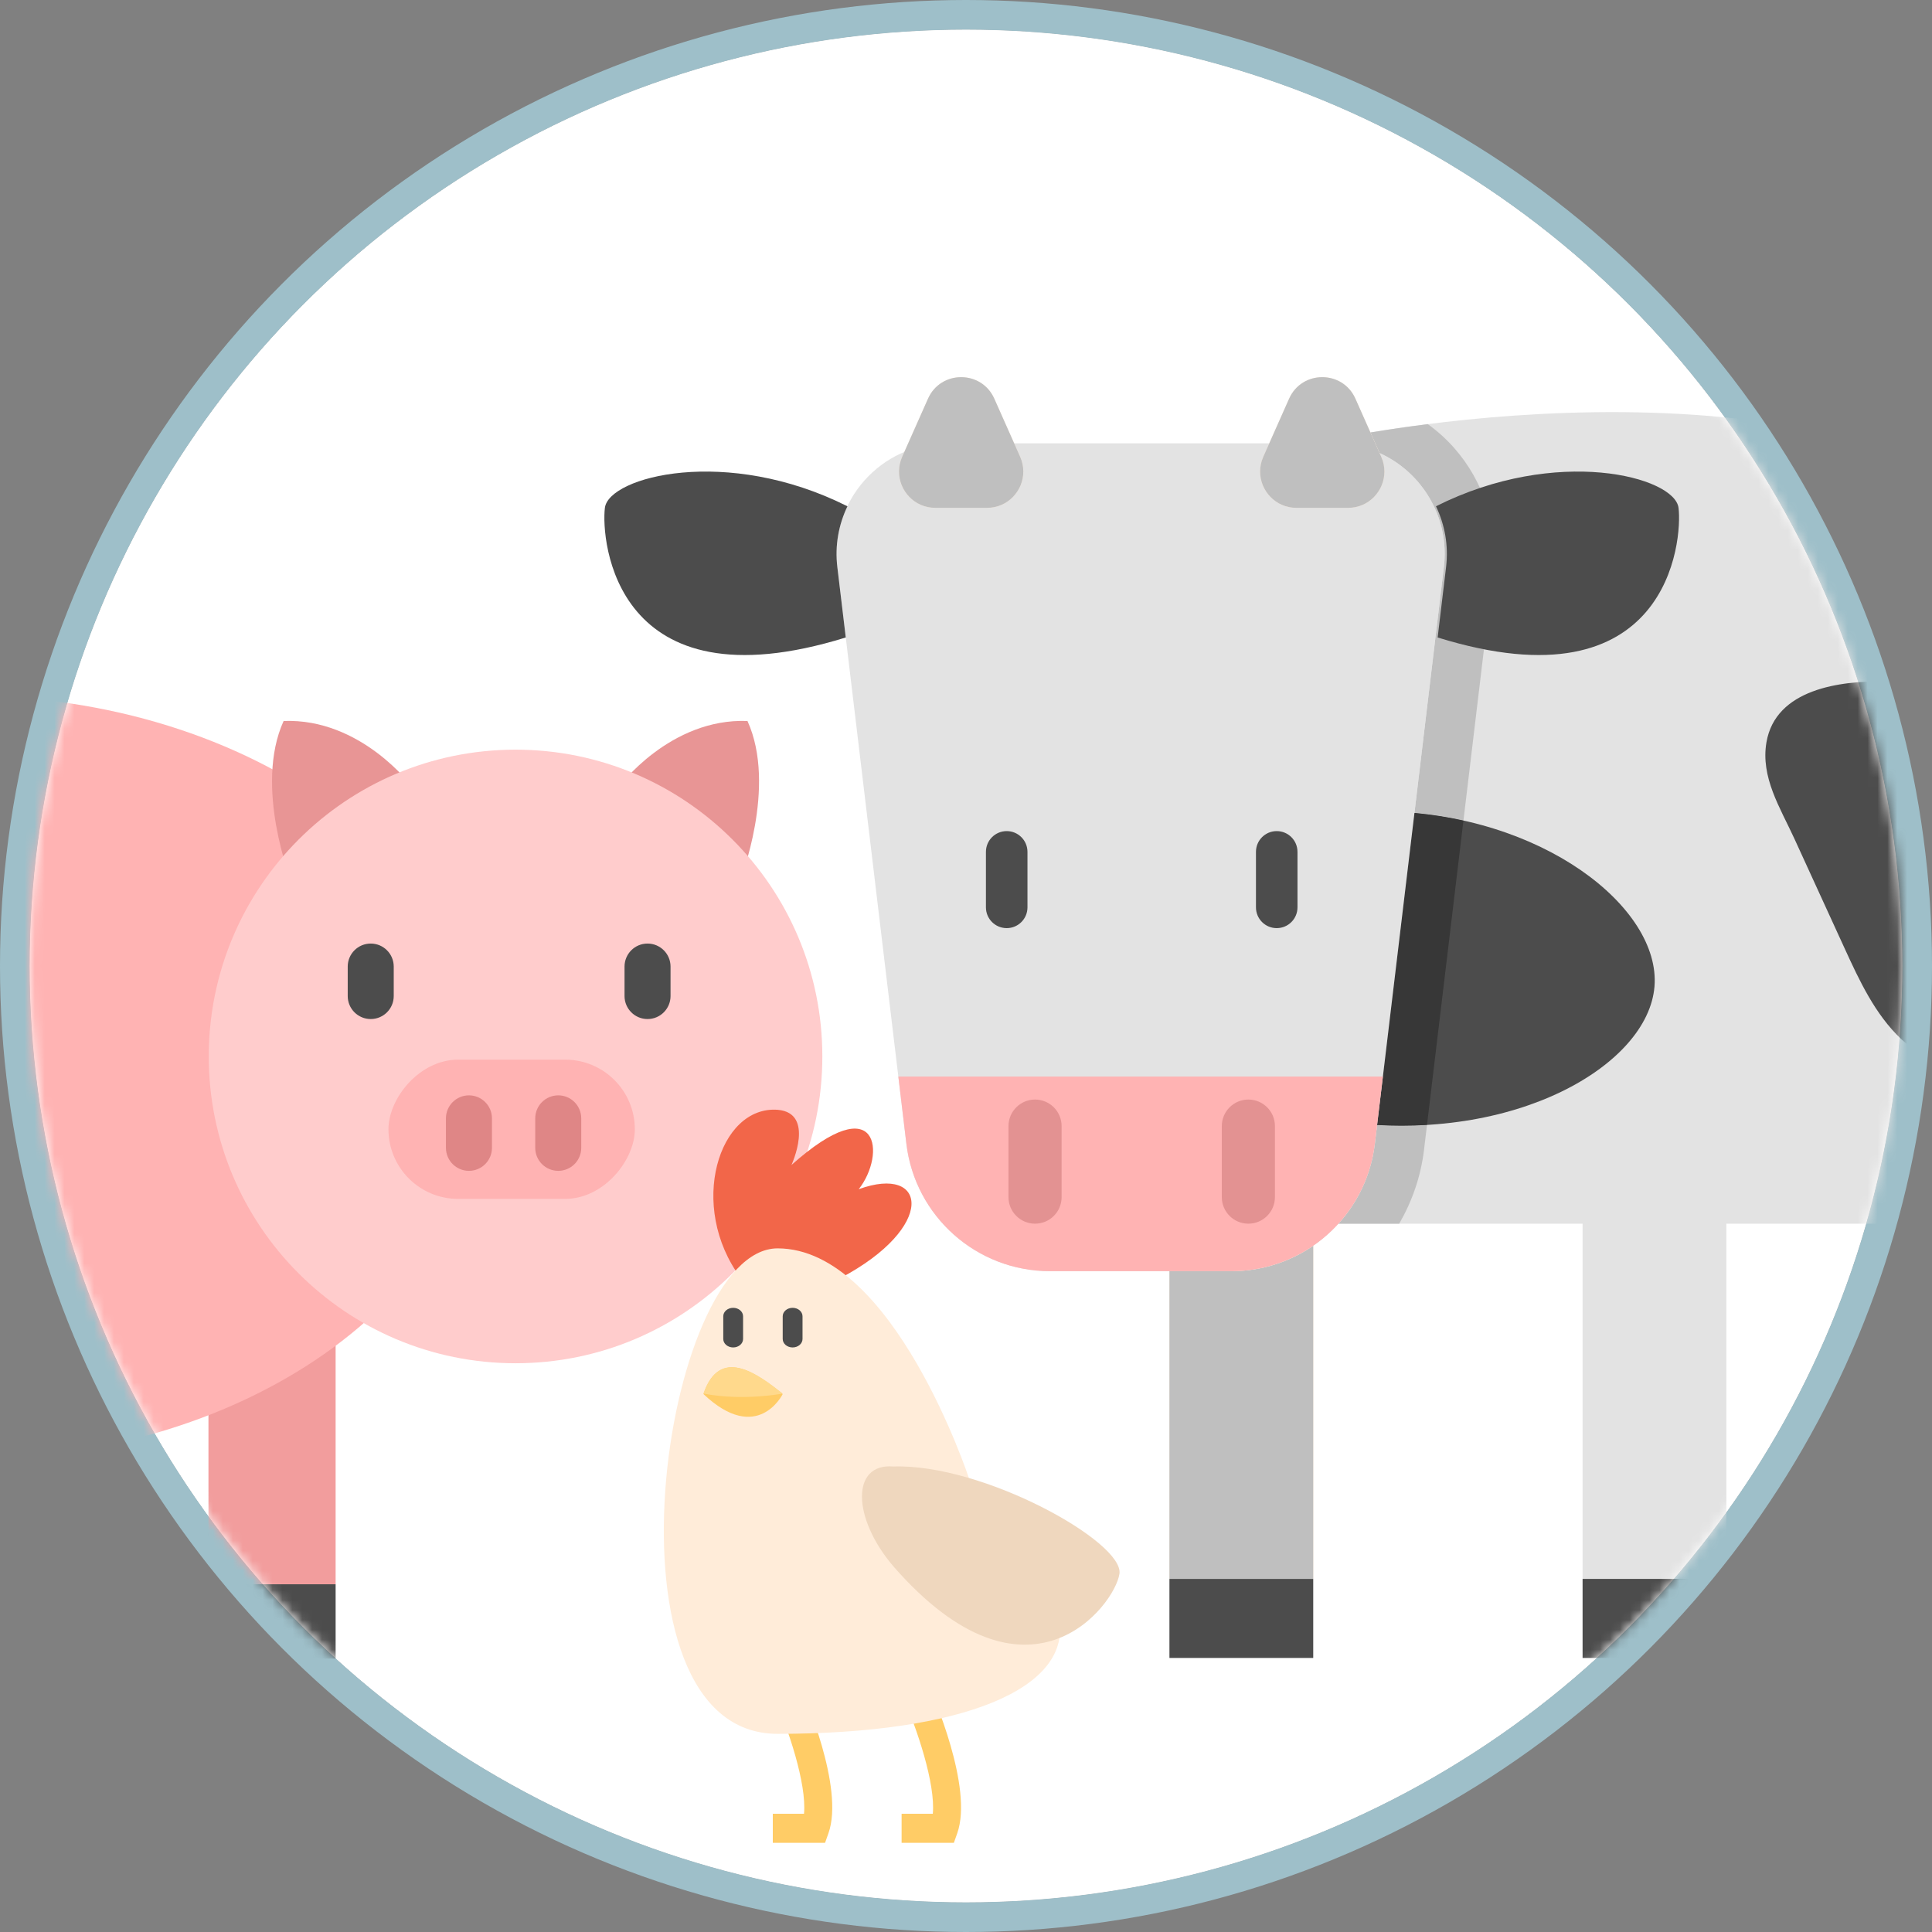 <?xml version="1.0" encoding="UTF-8"?>
<svg width="195px" height="195px" viewBox="0 0 195 195" version="1.1" xmlns="http://www.w3.org/2000/svg" xmlns:xlink="http://www.w3.org/1999/xlink">
    <rect x="0" y="0" width="195" height="195" fill="#808080" stroke="none"/>
    <!-- Generator: Sketch 48.2 (47327) - http://www.bohemiancoding.com/sketch -->
    <title>drawing</title>
    <desc>Created with Sketch.</desc>
    <defs>
        <circle id="path-1" cx="174.5" cy="94.5" r="94.5"></circle>
    </defs>
    <g id="Aquakat_MoA" stroke="none" stroke-width="1" fill="none" fill-rule="evenodd" transform="translate(-525, -117)">
        <g id="Aquakat" transform="translate(82, 88)">
            <g id="Livestock" transform="translate(159, 32)">
                <g id="drawing" transform="translate(207, 0)">
                    <mask id="mask-2" fill="white">
                        <use xlink:href="#path-1"></use>
                    </mask>
                    <g id="Mask">
                        <use fill="#FFFFFF" fill-rule="evenodd" xlink:href="#path-1"></use>
                        <circle stroke="#9EBFC9" stroke-width="3" cx="174.5" cy="94.5" r="96"></circle>
                        <circle stroke="#FFFFFF" stroke-width="20" cx="174.5" cy="94.5" r="84.5"></circle>
                    </g>
                    <g id="pig" mask="url(#mask-2)">
                        <g transform="translate(80, 116) scale(-1, 1) translate(-80, -116) translate(0, 67)">
                            <polygon id="Fill-101" fill="#F29D9D" points="49.125 89.903 61.96 89.903 61.96 63.048 49.125 63.048"></polygon>
                            <path d="M138.964,38.759 C138.964,60.047 115.467,77.304 86.482,77.304 C57.497,77.304 33.999,60.047 33.999,38.759 C33.999,17.47 57.497,0.213 86.482,0.213 C115.467,0.213 138.964,17.47 138.964,38.759" id="Fill-102" fill="#FFB3B3"></path>
                            <path d="M20.52,9.403 C20.52,9.403 15.395,2.469 7.556,2.77 C4.541,9.403 8.31,18.9 8.31,18.9 L20.52,9.403" id="Fill-103" fill="#E89595"></path>
                            <path d="M41.41,9.403 C41.41,9.403 46.535,2.469 54.374,2.77 C57.389,9.403 53.62,18.9 53.62,18.9 L41.41,9.403" id="Fill-104" fill="#E89595"></path>
                            <path d="M61.929,36.63 C61.929,53.731 48.066,67.595 30.965,67.595 C13.864,67.595 0,53.731 0,36.63 C0,19.528 13.864,5.665 30.965,5.665 C48.066,5.665 61.929,19.528 61.929,36.63" id="Fill-105" fill="#FFCCCC"></path>
                            <polygon id="Fill-111" fill="#FFB3B3" points="71.485 89.903 84.32 89.903 84.32 63.048 71.485 63.048"></polygon>
                            <polygon id="Fill-112" fill="#4C4C4C" points="71.485 97.407 84.32 97.407 84.32 89.903 71.485 89.903"></polygon>
                            <polygon id="Fill-114" fill="#4C4C4C" points="49.125 97.407 61.96 97.407 61.96 89.903 49.125 89.903"></polygon>
                            <rect id="Rectangle-2" fill="#FFB3B3" x="18.926" y="36.951" width="24.867" height="14.055" rx="7.028"></rect>
                            <path d="M33.346,42.878 L33.346,45.853 C33.346,47.136 34.386,48.175 35.668,48.175 L35.668,48.175 C36.951,48.175 37.99,47.136 37.99,45.853 L37.99,42.878 C37.99,41.596 36.951,40.556 35.668,40.556 L35.668,40.556 C34.386,40.556 33.346,41.596 33.346,42.878 Z" id="Fill-106" fill="#DF8686"></path>
                            <path d="M43.26,27.557 L43.26,30.532 C43.26,31.814 44.3,32.854 45.582,32.854 L45.582,32.854 C46.864,32.854 47.904,31.814 47.904,30.532 L47.904,27.557 C47.904,26.275 46.864,25.235 45.582,25.235 L45.582,25.235 C44.3,25.235 43.26,26.275 43.26,27.557 Z" id="Fill-106" fill="#4C4C4C"></path>
                            <path d="M15.321,27.557 L15.321,30.532 C15.321,31.814 16.361,32.854 17.643,32.854 L17.643,32.854 C18.926,32.854 19.965,31.814 19.965,30.532 L19.965,27.557 C19.965,26.275 18.926,25.235 17.643,25.235 L17.643,25.235 C16.361,25.235 15.321,26.275 15.321,27.557 Z" id="Fill-106" fill="#4C4C4C"></path>
                            <path d="M24.334,42.878 L24.334,45.853 C24.334,47.136 25.373,48.175 26.656,48.175 L26.656,48.175 C27.938,48.175 28.978,47.136 28.978,45.853 L28.978,42.878 C28.978,41.596 27.938,40.556 26.656,40.556 L26.656,40.556 C25.373,40.556 24.334,41.596 24.334,42.878 Z" id="Fill-106" fill="#DF8686"></path>
                        </g>
                    </g>
                    <g id="cow-color" mask="url(#mask-2)">
                        <g transform="translate(138, 35)">
                            <polygon id="Fill-260" fill="#FFECD9" points="57.033 121.361 71.547 121.361 71.547 76.419 57.033 76.419"></polygon>
                            <path d="M71.547,121.361 L57.033,121.361 L57.033,90.302 L63.282,90.302 C66.334,90.302 69.187,89.359 71.547,87.735 L71.547,121.361" id="Fill-262" fill="#BFBFBF"></path>
                            <path d="M71.565,6.746 C71.565,6.746 116.143,-3.622 142.809,13.257 C184.063,0.129 200.317,19.718 203.652,32.221 C206.986,44.724 203.652,85.508 203.652,85.508 L55.514,85.508 L71.565,6.746" id="Fill-263" fill="#E3E3E3"></path>
                            <path d="M78.731,43.891 C94.626,44.14 106.643,53.605 105.99,61.575 C105.337,69.546 91.873,77.361 74.949,75.275 L78.731,43.891" id="Fill-264" fill="#4C4C4C"></path>
                            <path d="M80.224,85.508 L74.092,85.508 C76.063,83.335 77.392,80.555 77.764,77.45 L77.992,75.548 C78.828,75.594 79.653,75.617 80.467,75.617 C81.335,75.617 82.189,75.591 83.03,75.541 L82.73,78.045 C82.405,80.755 81.52,83.27 80.224,85.508 M86.708,44.819 C85.122,44.467 83.47,44.207 81.762,44.052 L84.733,19.234 C85.333,14.223 82.529,9.666 78.244,7.729 L77.32,5.651 C78.965,5.379 80.916,5.086 83.109,4.808 C84.062,5.495 84.947,6.285 85.74,7.178 C88.805,10.632 90.248,15.243 89.7,19.828 L86.708,44.819" id="Fill-265" fill="#BFBFBF"></path>
                            <path d="M80.467,75.617 C79.653,75.617 78.828,75.594 77.992,75.548 L81.762,44.052 C83.47,44.207 85.122,44.467 86.708,44.819 L83.03,75.541 C82.189,75.591 81.335,75.617 80.467,75.617" id="Fill-266" fill="#373737"></path>
                            <path d="M73.651,6.746 L34.596,6.746 C27.906,6.746 22.719,12.591 23.514,19.234 L30.483,77.45 C31.361,84.782 37.581,90.302 44.966,90.302 L63.282,90.302 C70.667,90.302 76.886,84.782 77.764,77.45 L84.733,19.234 C85.529,12.591 80.341,6.746 73.651,6.746" id="Fill-267" fill="#E3E3E3"></path>
                            <path d="M29.67,70.657 L30.483,77.45 C31.361,84.782 37.581,90.302 44.965,90.302 L63.282,90.302 C70.667,90.302 76.886,84.782 77.764,77.45 L78.577,70.657 L29.67,70.657" id="Fill-268" fill="#FFB3B3"></path>
                            <path d="M40.608,45.884 C39.45,45.884 38.512,46.822 38.512,47.979 L38.512,53.582 C38.512,54.74 39.45,55.678 40.608,55.678 C41.765,55.678 42.704,54.74 42.704,53.582 L42.704,47.979 C42.704,46.822 41.765,45.884 40.608,45.884" id="Fill-269" fill="#4C4C4C"></path>
                            <path d="M43.469,72.979 C41.989,72.979 40.788,74.179 40.788,75.66 L40.788,82.827 C40.788,84.308 41.989,85.508 43.469,85.508 C44.95,85.508 46.15,84.308 46.15,82.827 L46.15,75.66 C46.15,74.179 44.95,72.979 43.469,72.979" id="Fill-270" fill="#E39292"></path>
                            <path d="M41.965,8.106 L39.359,2.243 C38.07,-0.658 33.953,-0.658 32.664,2.243 L30.058,8.106 C28.982,10.529 30.755,13.257 33.406,13.257 L38.617,13.257 C41.268,13.257 43.041,10.529 41.965,8.106" id="Fill-271" fill="#FFECD9"></path>
                            <path d="M23.514,19.234 C23.251,17.039 23.652,14.938 24.534,13.1 C12.34,6.971 0.446,10.112 0.053,13.257 C-0.351,16.486 1.005,33.587 24.365,26.342 L23.514,19.234" id="Fill-272" fill="#4C4C4C"></path>
                            <path d="M67.861,45.884 C69.019,45.884 69.957,46.822 69.957,47.979 L69.957,53.582 C69.957,54.74 69.019,55.678 67.861,55.678 C66.704,55.678 65.766,54.74 65.766,53.582 L65.766,47.979 C65.766,46.822 66.704,45.884 67.861,45.884" id="Fill-273" fill="#4C4C4C"></path>
                            <path d="M65,72.979 C66.481,72.979 67.681,74.179 67.681,75.66 L67.681,82.827 C67.681,84.308 66.481,85.508 65,85.508 C63.519,85.508 62.319,84.308 62.319,82.827 L62.319,75.66 C62.319,74.179 63.519,72.979 65,72.979" id="Fill-274" fill="#E39292"></path>
                            <path d="M66.505,8.106 L69.11,2.243 C70.399,-0.658 74.516,-0.658 75.806,2.243 L78.411,8.106 C79.488,10.529 77.715,13.257 75.064,13.257 L69.852,13.257 C67.201,13.257 65.428,10.529 66.505,8.106" id="Fill-275" fill="#FFECD9"></path>
                            <path d="M38.617,13.257 L33.406,13.257 C31.293,13.257 29.738,11.525 29.738,9.595 C29.738,9.103 29.839,8.598 30.058,8.106 L32.664,2.243 C33.308,0.792 34.66,0.067 36.011,0.067 C37.363,0.067 38.715,0.792 39.359,2.243 L41.965,8.106 C42.184,8.598 42.285,9.103 42.285,9.595 C42.285,11.525 40.73,13.257 38.617,13.257" id="Fill-276" fill="#BFBFBF"></path>
                            <path d="M75.064,13.257 L69.852,13.257 C67.74,13.257 66.185,11.525 66.185,9.595 C66.185,9.103 66.286,8.598 66.505,8.106 L69.11,2.243 C69.755,0.792 71.106,0.067 72.458,0.067 C73.809,0.067 75.161,0.792 75.806,2.243 L78.411,8.106 C78.63,8.598 78.731,9.103 78.731,9.595 C78.731,11.525 77.176,13.257 75.064,13.257" id="Fill-277" fill="#BFBFBF"></path>
                            <polygon id="Fill-278" fill="#E3E3E3" points="98.733 121.361 113.247 121.361 113.247 76.419 98.733 76.419"></polygon>
                            <polygon id="Fill-279" fill="#4C4C4C" points="98.733 129.34 113.247 129.34 113.247 121.361 98.733 121.361"></polygon>
                            <polygon id="Fill-283" fill="#4C4C4C" points="57.033 129.34 71.547 129.34 71.547 121.361 57.033 121.361"></polygon>
                            <path d="M150.947,41.347 C150.466,40.551 149.937,39.803 149.36,39.113 C144.555,33.375 136.725,30.941 129.241,30.787 C124.771,30.695 118.22,31.532 117.292,36.917 C116.683,40.454 118.688,43.546 120.099,46.626 C121.789,50.316 123.479,54.005 125.169,57.695 C126.682,60.998 128.256,64.388 130.899,66.881 C136.777,72.427 147.13,71.841 151.328,64.771 C155.366,57.972 154.99,48.049 150.947,41.347" id="Fill-284" fill="#4C4C4C"></path>
                            <path d="M84.955,19.234 C85.218,17.039 84.817,14.938 83.936,13.1 C96.13,6.971 108.023,10.112 108.417,13.257 C108.82,16.486 107.464,33.587 84.104,26.342 L84.955,19.234" id="Fill-287" fill="#4C4C4C"></path>
                        </g>
                    </g>
                    <g id="chicken" mask="url(#mask-2)">
                        <g transform="translate(167, 146) scale(-1, 1) translate(-167, -146) translate(144, 109)">
                            <path d="M38.23,17 C43.643,9.741 40.441,-0.463 34.484,0.016 C30.707,0.359 33.117,5.586 33.117,5.586 C24.215,-2.358 23.566,4.536 26.328,8.029 C19.388,5.495 18.457,11.864 28.176,17 L38.23,17" id="Fill-117" fill="#F26649"></path>
                            <path d="M22,74 L16.725,74 L16.385,73.038 C14.746,68.418 18.842,59.053 19.315,58 L21.883,59.237 C20.461,62.412 18.569,68.033 18.849,71.065 L22,71.065 L22,74" id="Fill-118" fill="#FFCC66"></path>
                            <path d="M35,74 L29.726,74 L29.385,73.038 C27.746,68.418 31.842,59.053 32.314,58 L34.884,59.237 C33.461,62.412 31.569,68.033 31.849,71.065 L35,71.065 L35,74" id="Fill-119" fill="#FFCC66"></path>
                            <path d="M6.142,51.14 C4.583,58.474 15.964,63 34.516,63 C53.068,63 46.208,14 34.516,14 C22.824,14 15.185,37.252 15.185,37.252 L6.142,51.14" id="Fill-120" fill="#FFECD9"></path>
                            <path d="M22.842,36.016 C13.741,35.711 -0.452,43.639 0.011,46.841 C0.474,50.043 9.267,61.63 22.842,46.079 C27.007,41.2 27.098,35.66 22.842,36.016" id="Fill-121" fill="#EFD7BE"></path>
                            <path d="M33,20 C32.448,20 32,20.383 32,20.856 L32,23.144 C32,23.617 32.448,24 33,24 C33.553,24 34,23.617 34,23.144 L34,20.856 C34,20.383 33.553,20 33,20" id="Fill-122" fill="#4C4C4C"></path>
                            <path d="M39,20 C38.447,20 38,20.383 38,20.856 L38,23.144 C38,23.617 38.447,24 39,24 C39.552,24 40,23.617 40,23.144 L40,20.856 C40,20.383 39.552,20 39,20" id="Fill-123" fill="#4C4C4C"></path>
                            <path d="M42,28.706 C40.357,23.831 36.572,26.627 34,28.706 C34,28.706 36.533,33.868 42,28.706" id="Fill-124" fill="#FFCC66"></path>
                            <path d="M34,28.655 C34,28.655 37.996,29.431 42,28.655 C40.357,23.871 36.572,26.615 34,28.655" id="Fill-125" fill="#FFD98C"></path>
                        </g>
                    </g>
                </g>
            </g>
        </g>
    </g>
</svg>